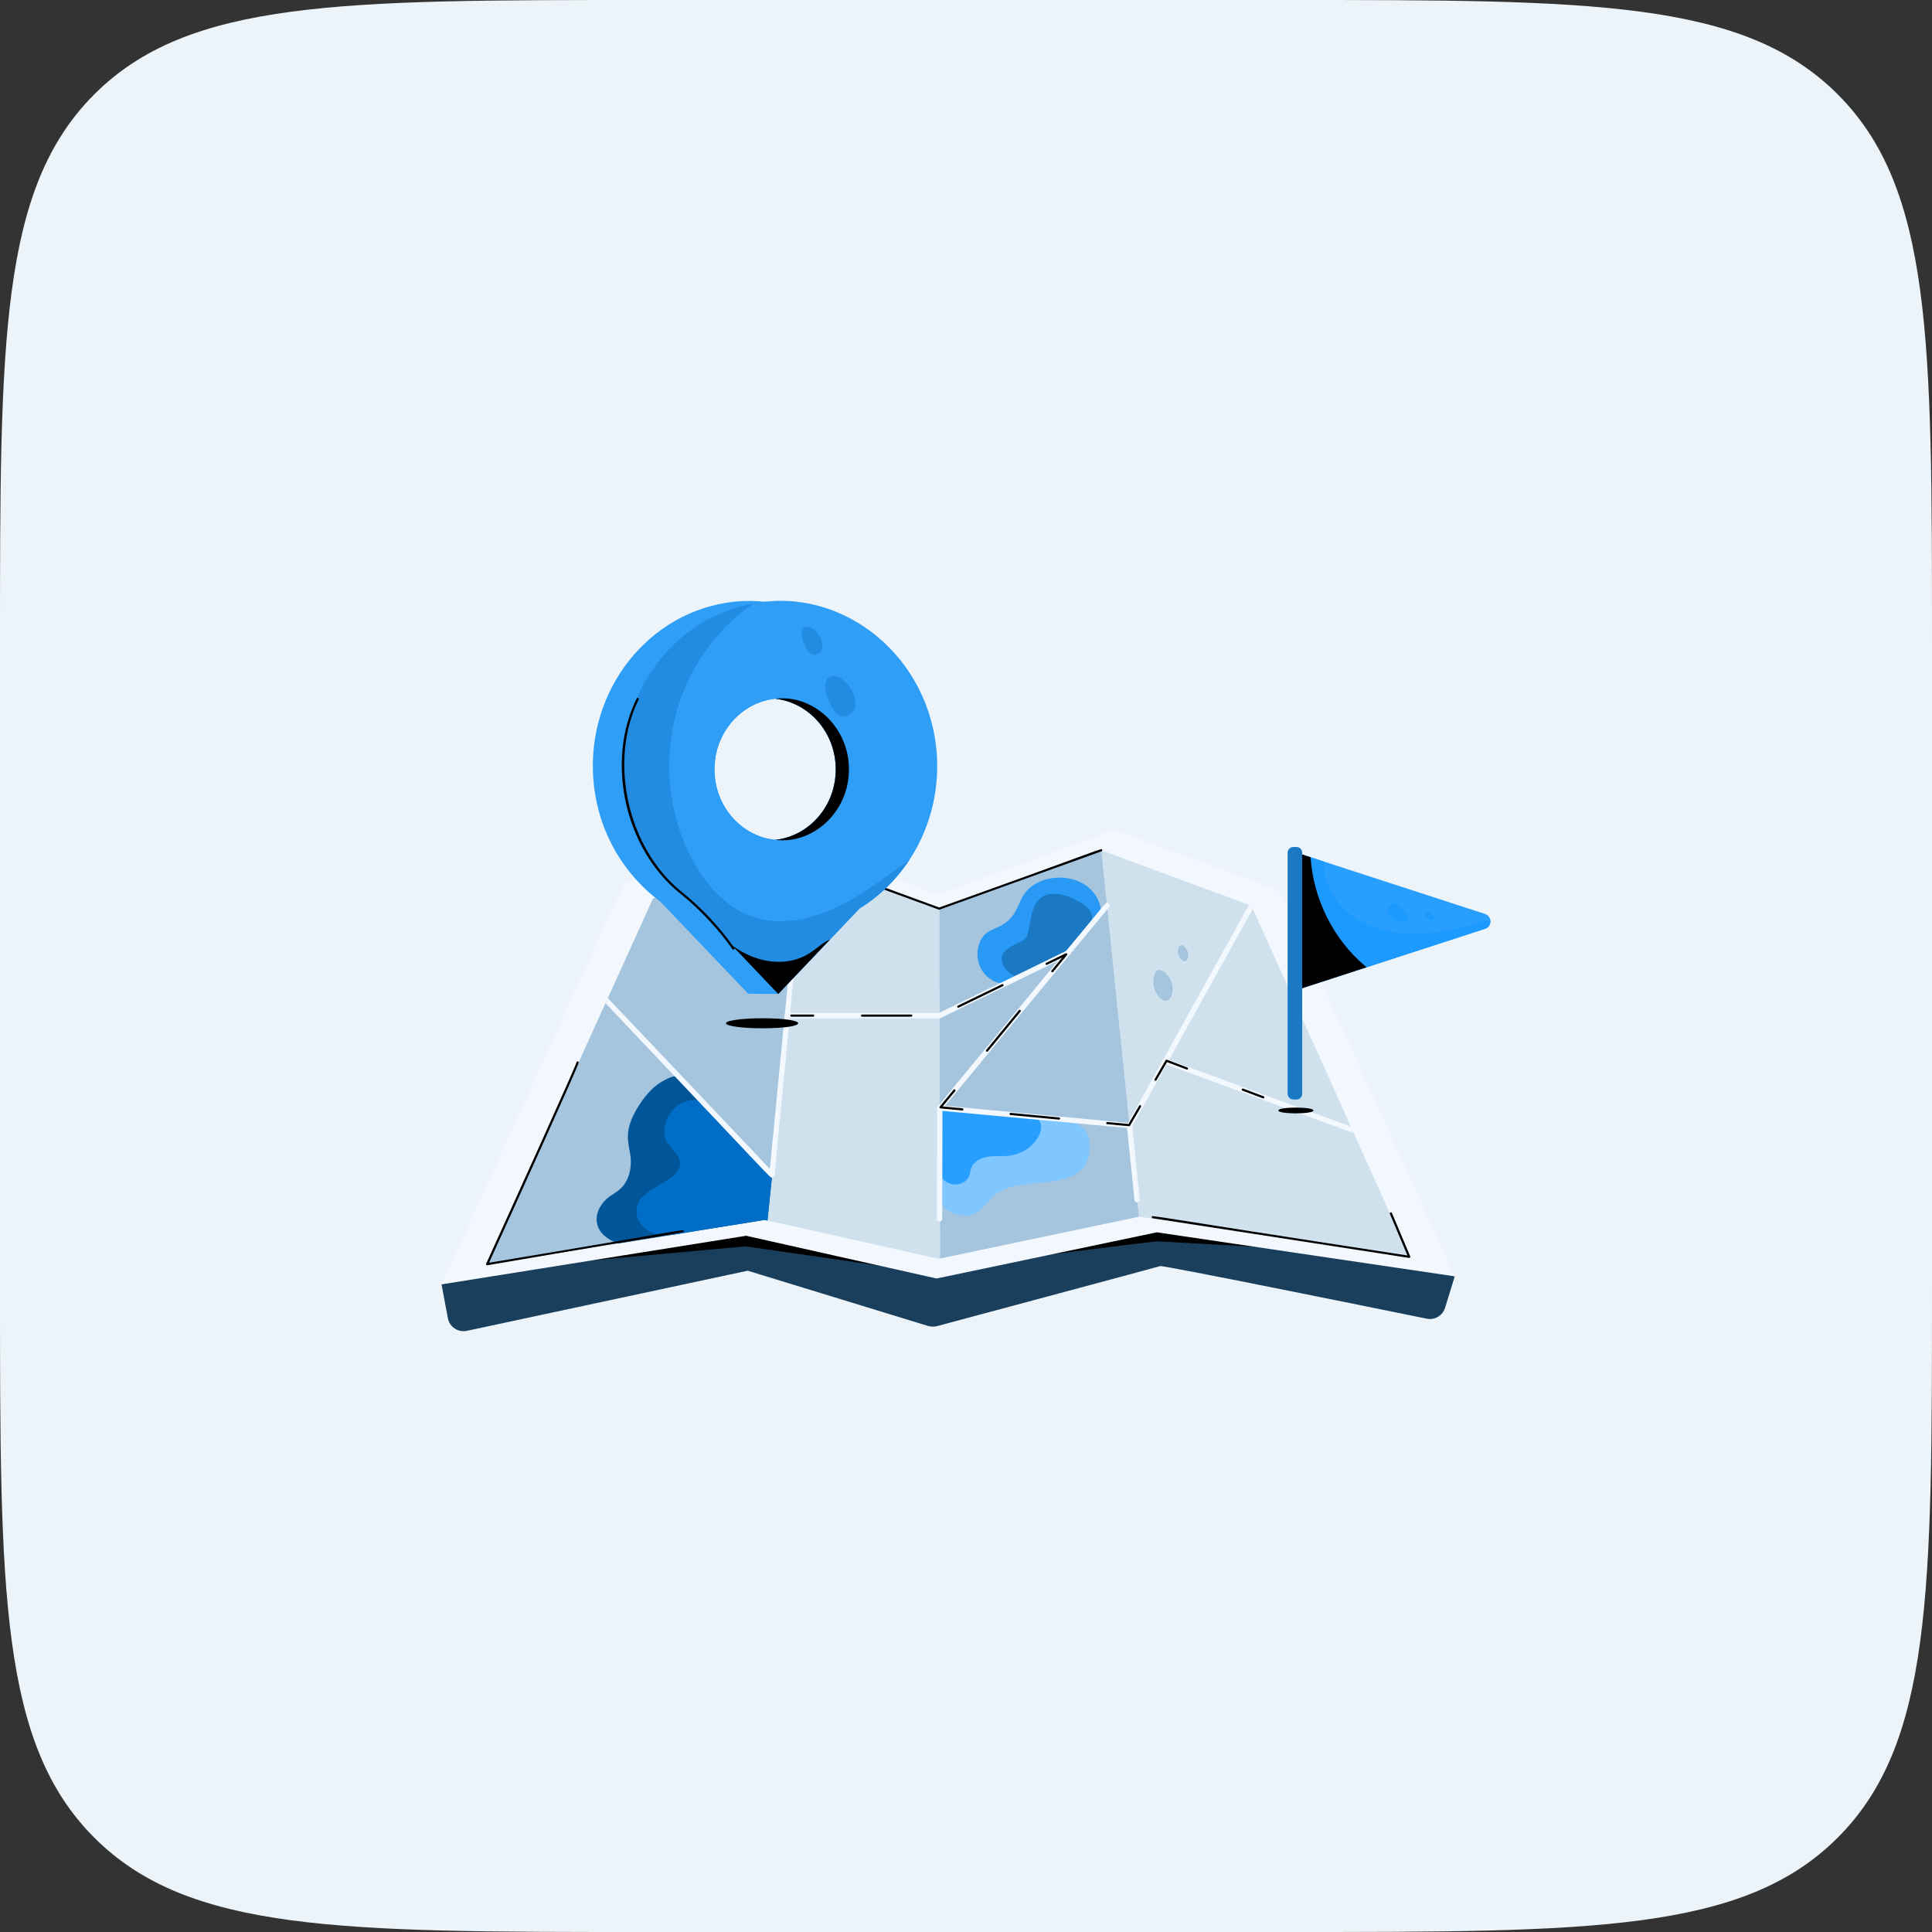 <svg width="60" height="60" viewBox="0 0 60 60" fill="none" xmlns="http://www.w3.org/2000/svg">
<rect x="0" y="0" width="60" height="60" fill="#333333" stroke="none"/>
<path d="M0 20C0 10.572 0 5.858 2.929 2.929C5.858 0 10.572 0 20 0H40C49.428 0 54.142 0 57.071 2.929C60 5.858 60 10.572 60 20V40C60 49.428 60 54.142 57.071 57.071C54.142 60 49.428 60 40 60H20C10.572 60 5.858 60 2.929 57.071C0 54.142 0 49.428 0 40V20Z" fill="#EDF4F9"/>
<path d="M13.714 39.894L13.908 40.935C13.959 41.21 14.227 41.388 14.5 41.33L23.221 39.463L28.809 41.175C28.909 41.205 29.012 41.208 29.112 41.181C30.129 40.908 35.931 39.353 36.029 39.32C36.122 39.289 42.556 40.596 44.309 40.953C44.56 41.004 44.804 40.856 44.879 40.611L45.177 39.643C45.177 39.643 38.504 36.557 38.145 36.557C37.787 36.557 33.517 36.665 33.517 36.665L29.105 36.486C29.105 36.486 24.513 36.701 24.226 36.701C23.939 36.701 20.172 37.167 20.172 37.167C20.172 37.167 17.374 37.992 17.23 37.992C17.087 37.992 15.436 38.566 15.436 38.566L13.714 39.894Z" fill="#193F5D"/>
<path d="M31.247 39.135C31.292 39.12 35.855 38.55 35.915 38.55C35.975 38.55 40.809 38.82 40.809 38.82L33.394 37.694L31.247 39.135Z" fill="black"/>
<path d="M16.96 39.267C17.028 39.267 23.15 38.706 23.15 38.706L27.996 39.403L24.323 37.652H21.246L16.96 39.267Z" fill="black"/>
<path d="M45.178 39.638C44.375 39.519 38.243 38.612 35.931 38.271H35.925C26.362 40.278 38.638 37.701 29.087 39.705C29.018 39.69 22.777 38.289 23.173 38.378L13.716 39.887C16.434 33.896 13.066 41.301 19.374 27.419C19.452 27.398 24.545 26.037 24.466 26.058L29.121 27.776C30.278 27.352 33.233 26.27 34.604 25.768C41.124 28.169 38.999 27.386 39.434 27.547C39.645 27.624 39.816 27.784 39.907 27.989C40.076 28.368 40.327 28.922 40.296 28.854C40.33 28.929 43.958 36.942 45.178 39.638Z" fill="#F2F8FD"/>
<path d="M43.761 39.032C41.623 38.717 35.279 37.772 35.366 37.784C35.296 37.799 29.123 39.095 29.204 39.078H29.197L29.138 39.092C29.07 39.076 23.382 37.801 23.745 37.883C21.592 38.228 15.903 39.139 15.133 39.262L16.315 36.635C16.346 36.567 17.772 33.434 17.682 33.633L18.805 31.156L18.877 30.998L20.283 27.898C24.356 26.803 24.967 26.646 24.927 26.656C24.998 26.682 29.445 28.323 29.164 28.22H29.177C29.247 28.194 34.336 26.33 34.019 26.446L34.163 26.393C34.617 26.561 39.073 28.207 38.788 28.101L38.867 28.128L38.906 28.22V28.226C39.421 29.367 43.032 37.359 43.761 39.032Z" fill="#D0E1EE"/>
<path d="M35.367 37.786C34.843 37.897 28.89 39.146 29.198 39.082C29.192 36.025 29.174 30.359 29.18 28.216C29.249 28.191 34.493 26.273 34.164 26.393L34.201 26.405L35.367 37.786Z" fill="#A5C4DD"/>
<path d="M30.413 29.304C30.548 28.922 30.794 28.9 31.072 28.753C31.581 28.485 31.6 28.067 31.809 27.764C32.307 27.043 33.753 27.056 34.129 28.01C34.23 28.265 34.171 28.39 34.048 28.559C33.889 28.78 33.496 29.32 33.282 29.488C33.102 29.629 31.411 30.575 31.164 30.552C30.587 30.497 30.204 29.894 30.413 29.304Z" fill="#2899F4"/>
<path d="M33.224 29.514C32.943 29.768 32.889 29.731 32.563 29.867C32.198 30.02 31.786 30.378 31.582 30.335C31.484 30.314 31.376 30.24 31.303 30.174C31.131 30.017 31.083 29.8 31.121 29.68C31.186 29.479 31.488 29.344 31.657 29.265C31.832 29.184 31.898 29.127 31.946 28.89C32.011 28.573 32.031 27.993 32.45 27.81C32.572 27.757 32.71 27.753 32.843 27.766C33.105 27.792 33.349 27.904 33.57 28.041C33.682 28.11 33.797 28.185 33.861 28.3C33.981 28.517 33.87 28.798 33.724 28.996C33.654 29.091 33.556 29.171 33.466 29.252C33.374 29.333 33.314 29.432 33.224 29.514Z" fill="#1B78C3"/>
<path d="M30.32 37.661C30.763 37.414 30.701 36.91 31.884 36.77C32.498 36.698 33.439 36.729 33.743 36.099C33.854 35.868 33.875 35.423 33.762 35.199C33.689 35.056 33.555 34.951 33.409 34.885C33.052 34.722 32.005 34.627 31.611 34.605C31.29 34.587 30.967 34.583 30.647 34.545C30.198 34.492 29.747 34.373 29.299 34.44C29.209 34.453 29.169 34.482 29.17 34.618C29.171 35.258 29.173 36.052 29.174 36.692C29.175 36.873 29.133 37.11 29.186 37.283C29.289 37.62 29.901 37.895 30.32 37.661Z" fill="#80C6FF"/>
<path d="M29.147 36.423C29.214 36.585 29.356 36.713 29.523 36.763C29.741 36.829 30.014 36.737 30.098 36.525C30.13 36.445 30.134 36.356 30.163 36.276C30.238 36.069 30.465 35.956 30.682 35.923C30.899 35.891 31.121 35.918 31.339 35.892C31.709 35.847 32.062 35.633 32.244 35.308C32.395 35.035 32.335 34.821 32.207 34.723C32.119 34.656 32.002 34.646 31.892 34.641C31.17 34.609 31.023 34.67 30.266 34.516C29.615 34.384 29.466 34.336 29.289 34.394C29.21 34.419 29.197 34.455 29.192 34.528C29.149 35.217 29.138 35.908 29.159 36.599" fill="#289FFF"/>
<path d="M24.919 26.655C24.913 26.723 24.427 31.78 24.458 31.459L24.451 31.622C24.345 32.537 23.977 36.521 23.983 36.453C23.976 36.46 23.983 36.46 23.983 36.46C23.976 36.529 23.824 37.998 23.834 37.905L23.745 37.885C23.675 37.896 15.053 39.275 15.134 39.263L16.315 36.636C16.346 36.568 17.226 34.641 17.17 34.764C17.201 34.695 18.911 30.921 18.805 31.154L18.88 30.997L20.285 27.896C20.385 27.87 25.218 26.575 24.919 26.655Z" fill="#A5C4DD"/>
<path d="M23.983 36.453C23.976 36.46 23.983 36.46 23.983 36.46C23.976 36.529 23.824 37.998 23.834 37.905L23.745 37.885C23.677 37.896 19.13 38.629 19.199 38.618C18.9 38.516 18.622 38.319 18.547 38.021C18.466 37.702 18.656 37.362 18.921 37.166C19.023 37.091 19.138 37.03 19.233 36.949C19.511 36.718 19.62 36.317 19.586 35.951C19.543 35.524 19.313 35.152 19.844 34.329C20.047 34.01 20.305 33.712 20.644 33.542C21.367 33.166 21.059 33.578 23.983 36.453Z" fill="#01569A"/>
<path d="M23.983 36.453C23.971 36.571 23.825 37.989 23.834 37.905L23.745 37.885L22.666 38.061C21.109 38.299 20.886 38.382 20.563 38.36C19.966 38.309 19.651 37.814 19.803 37.396C19.891 37.166 20.115 37.023 20.325 36.894C20.448 36.82 20.563 36.745 20.685 36.67C20.889 36.548 21.119 36.379 21.119 36.134C21.126 35.836 20.773 35.653 20.665 35.374C20.617 35.245 20.624 35.103 20.651 34.967C20.78 34.337 21.394 34.005 21.879 34.241L21.981 34.356C22.538 34.831 22.945 35.456 23.474 35.971C23.637 36.134 23.82 36.283 23.983 36.453Z" fill="#006EC6"/>
<path d="M15.129 39.294C15.104 39.294 15.089 39.269 15.098 39.246C16.055 37.141 17.874 33.126 17.904 32.994C17.904 32.952 17.972 32.95 17.972 32.999C17.972 33.086 15.875 37.702 15.187 39.216C21.527 38.163 21.221 38.163 21.23 38.231C21.242 38.299 21.533 38.198 15.135 39.293C15.133 39.294 15.131 39.294 15.129 39.294Z" fill="black"/>
<path d="M43.765 39.066C31.47 37.163 37.56 38.106 35.799 37.834C35.78 37.831 35.768 37.813 35.77 37.795C35.783 37.727 35.334 37.709 43.71 38.99L43.164 37.697C43.146 37.654 43.212 37.631 43.227 37.67L43.796 39.019C43.805 39.042 43.789 39.066 43.765 39.066Z" fill="black"/>
<path d="M29.167 28.253C28.412 27.977 26.939 27.439 27.033 27.474C26.991 27.458 27.014 27.395 27.057 27.41L29.167 28.183C34.413 26.309 34.207 26.326 34.23 26.393C34.237 26.411 34.228 26.431 34.21 26.437C33.354 26.745 28.881 28.357 29.167 28.253Z" fill="black"/>
<path d="M36.39 30.899C36.472 30.647 36.368 30.354 36.164 30.19C36.022 30.076 35.91 30.106 35.849 30.279C35.672 30.785 36.234 31.379 36.39 30.899Z" fill="#A5C4DD"/>
<path d="M36.887 29.759C36.93 29.626 36.875 29.472 36.767 29.385C36.603 29.254 36.535 29.533 36.624 29.713C36.681 29.826 36.829 29.937 36.887 29.759Z" fill="#A5C4DD"/>
<path d="M24.54 31.458C24.533 31.526 24.021 36.833 24.054 36.497C24.054 36.523 24.027 36.556 24.001 36.562C23.988 36.569 23.981 36.569 23.975 36.569H23.968C23.9 36.569 24.061 36.694 18.805 31.156L18.877 30.998L23.909 36.3C23.983 35.531 23.641 39.078 24.632 28.811C24.632 28.765 24.671 28.726 24.717 28.732H24.724C24.861 28.771 24.769 28.757 24.54 31.458Z" fill="#F2F8FD"/>
<path d="M38.906 28.22V28.226C38.867 28.297 35.111 35.067 35.149 34.999C35.136 35.025 35.116 35.038 35.083 35.038C33.382 34.881 28.882 34.465 29.184 34.493H29.177C29.151 34.487 29.125 34.467 29.112 34.441C29.105 34.434 29.105 34.421 29.105 34.408C29.105 34.395 29.112 34.382 29.125 34.362C31.947 30.939 33.169 29.457 33.106 29.534C34.345 28.052 34.299 28.065 34.367 28.042C34.457 28.042 34.486 28.124 34.439 28.18C34.128 28.556 33.162 29.72 33.224 29.645L29.348 34.342L35.031 34.874C35.074 34.797 36.17 32.825 36.108 32.936V32.93C36.108 32.93 36.108 32.923 36.114 32.923L38.788 28.101L38.867 28.128L38.906 28.22Z" fill="#F2F8FD"/>
<path d="M29.179 31.623H24.45C24.341 31.623 24.341 31.459 24.45 31.459H29.16L33.122 29.527C33.163 29.508 33.213 29.525 33.232 29.565C33.252 29.606 33.235 29.655 33.194 29.675L29.215 31.615C29.204 31.62 29.191 31.623 29.179 31.623Z" fill="#F2F8FD"/>
<path d="M35.232 37.266L34.996 34.966C34.984 34.861 35.15 34.836 35.159 34.949L35.395 37.249C35.407 37.357 35.242 37.375 35.232 37.266Z" fill="#F2F8FD"/>
<path d="M29.097 37.851L29.105 34.409C29.105 34.301 29.269 34.299 29.269 34.41L29.261 37.852C29.261 37.96 29.097 37.962 29.097 37.851Z" fill="#F2F8FD"/>
<path d="M42.04 35.19C41.972 35.164 35.779 32.895 36.16 33.035C36.114 33.022 36.095 32.982 36.108 32.936V32.93C36.108 32.93 36.108 32.923 36.114 32.923C36.134 32.884 36.174 32.864 36.213 32.884C37.547 33.373 42.233 35.09 41.948 34.986L42.04 35.19Z" fill="#F2F8FD"/>
<path d="M23.074 18.666C20.379 18.793 18.295 21.194 18.416 24.019C18.488 25.676 19.301 27.105 20.5 27.993L23.235 30.86L24.169 30.868L23.991 30.065L25.753 28.213H25.762C27.274 27.274 28.256 25.515 28.167 23.553C28.05 20.873 25.957 18.568 23.074 18.666ZM24.064 26.082C23.01 25.963 22.189 25.033 22.189 23.892C22.189 22.759 23.01 21.82 24.064 21.701C24.072 21.701 24.08 21.701 24.08 21.701C25.134 21.82 25.955 22.759 25.955 23.892C25.955 25.033 25.134 25.963 24.08 26.082C24.08 26.082 24.072 26.082 24.064 26.082Z" fill="#2F9EF7"/>
<path d="M23.404 18.742C21.007 19.165 19.237 21.414 19.349 24.027C19.422 25.684 20.234 27.113 21.433 27.993C21.5 28.064 24.277 30.983 24.169 30.868L26.695 28.213C28.202 27.287 29.182 25.535 29.101 23.562C28.956 20.391 26.163 18.199 23.404 18.742ZM24.064 21.701C24.072 21.701 24.08 21.701 24.08 21.701C25.134 21.82 25.955 22.759 25.955 23.892C25.955 25.033 25.134 25.963 24.08 26.082C24.08 26.082 24.072 26.082 24.064 26.082C23.01 25.963 22.189 25.033 22.189 23.892C22.189 22.759 23.01 21.82 24.064 21.701Z" fill="#2F9EF7"/>
<path d="M28.24 26.708C27.837 27.317 27.314 27.832 26.695 28.213L24.169 30.868C24.104 30.8 21.368 27.925 21.433 27.993C20.234 27.113 19.422 25.684 19.349 24.027C19.237 21.414 21.007 19.165 23.404 18.742C22.366 19.444 21.554 20.509 21.127 21.735C20.111 24.684 21.513 27.733 23.243 28.424C24.185 28.796 25.247 28.56 26.148 28.094C26.888 27.722 27.556 27.19 28.24 26.708Z" fill="#218CE2"/>
<path d="M26.365 23.892C26.365 25.243 25.219 26.231 24.08 26.082C25.134 25.963 25.955 25.033 25.955 23.892C25.955 22.759 25.134 21.82 24.08 21.701C25.215 21.553 26.365 22.544 26.365 23.892Z" fill="black"/>
<path d="M25.778 29.177L24.169 30.868L22.728 29.355C23.58 29.986 24.518 29.994 25.118 29.617C25.345 29.479 25.574 29.248 25.778 29.177Z" fill="black"/>
<path d="M22.749 29.479C22.288 28.825 21.741 28.243 21.125 27.749C19.387 26.354 18.809 23.632 19.774 21.691C19.793 21.651 19.854 21.68 19.835 21.721C18.88 23.657 19.51 26.366 21.168 27.696C21.789 28.194 22.34 28.781 22.805 29.439C22.831 29.477 22.774 29.514 22.749 29.479Z" fill="black"/>
<path d="M26.018 22.186C26.208 22.324 26.483 22.2 26.547 21.986C26.657 21.618 26.27 21.063 25.957 20.994C25.71 20.939 25.597 21.194 25.631 21.402C25.668 21.63 25.829 22.05 26.018 22.186Z" fill="#218CE2"/>
<path d="M25.165 20.29C25.295 20.385 25.485 20.299 25.529 20.153C25.605 19.899 25.338 19.517 25.123 19.469C24.952 19.431 24.875 19.607 24.898 19.75C24.923 19.907 25.034 20.196 25.165 20.29Z" fill="#218CE2"/>
<path d="M25.252 31.574H24.577C24.532 31.574 24.532 31.507 24.577 31.507H25.252C25.297 31.507 25.297 31.574 25.252 31.574Z" fill="black"/>
<path d="M28.298 31.574H26.774C26.729 31.574 26.729 31.507 26.774 31.507H28.298C28.343 31.507 28.343 31.574 28.298 31.574ZM29.761 31.295C29.724 31.295 29.715 31.245 29.746 31.231C30.115 31.052 30.616 30.81 31.118 30.566C31.158 30.546 31.188 30.608 31.147 30.627C30.645 30.871 30.144 31.113 29.775 31.292C29.771 31.294 29.766 31.295 29.761 31.295Z" fill="black"/>
<path d="M32.655 30.14L32.988 29.735L32.518 29.963C32.478 29.982 32.448 29.922 32.489 29.902L33.098 29.606C33.127 29.59 33.163 29.629 33.139 29.658L32.708 30.183C32.678 30.217 32.627 30.174 32.655 30.14Z" fill="black"/>
<path d="M30.627 32.608L31.641 31.374C31.672 31.338 31.722 31.383 31.694 31.417L30.68 32.651C30.65 32.686 30.599 32.643 30.627 32.608Z" fill="black"/>
<path d="M29.884 34.487C29.816 34.48 29.137 34.416 29.205 34.423C29.178 34.42 29.165 34.388 29.182 34.367L29.613 33.843C29.645 33.808 29.693 33.853 29.666 33.886L29.276 34.361L29.887 34.419C29.93 34.423 29.927 34.487 29.884 34.487Z" fill="black"/>
<path d="M32.887 34.771C32.626 34.746 31.299 34.621 31.382 34.629C31.34 34.625 31.34 34.563 31.389 34.561L32.891 34.703C32.933 34.707 32.93 34.771 32.887 34.771Z" fill="black"/>
<path d="M35.065 34.976C34.997 34.97 34.317 34.906 34.385 34.912C34.343 34.909 34.346 34.845 34.389 34.845C34.457 34.851 35.114 34.913 35.046 34.907L35.377 34.339C35.397 34.3 35.458 34.333 35.435 34.373L35.094 34.96C35.088 34.97 35.077 34.976 35.065 34.976Z" fill="black"/>
<path d="M35.887 33.564C35.881 33.564 35.875 33.563 35.87 33.559C35.854 33.55 35.849 33.529 35.858 33.513L36.199 32.926C36.207 32.912 36.224 32.907 36.24 32.912L36.875 33.152C36.917 33.167 36.894 33.23 36.851 33.215L36.243 32.985L35.916 33.547C35.91 33.558 35.899 33.564 35.887 33.564Z" fill="black"/>
<path d="M39.231 34.113C39.105 34.066 38.514 33.845 38.585 33.871C38.543 33.856 38.566 33.792 38.609 33.807L39.243 34.047C39.279 34.06 39.269 34.113 39.231 34.113Z" fill="black"/>
<path d="M46.122 28.843L40.252 30.751V26.476C40.322 26.498 46.508 28.51 46.122 28.384C46.342 28.463 46.339 28.772 46.122 28.843Z" fill="#289FFF"/>
<path d="M46.12 28.845C46.051 28.868 39.868 30.875 40.254 30.75V26.476C40.322 26.498 41.182 26.778 41.114 26.756C41.085 27.965 42.25 29.167 44.343 28.977C44.997 28.924 45.641 28.745 46.279 28.566C46.305 28.676 46.247 28.803 46.12 28.845Z" fill="#1C9AFF"/>
<path d="M42.443 30.038L40.254 30.75V26.476L40.702 26.624C40.787 27.922 41.409 29.172 42.401 30.006C42.417 30.016 42.428 30.027 42.443 30.038Z" fill="black"/>
<path d="M40.261 34.147H40.168C40.069 34.147 39.988 34.067 39.988 33.967V26.483C39.988 26.384 40.069 26.304 40.168 26.304H40.261C40.361 26.304 40.441 26.384 40.441 26.483V33.967C40.441 34.067 40.361 34.147 40.261 34.147Z" fill="#1B78C3"/>
<path d="M40.79 34.487C40.79 34.606 39.7 34.606 39.7 34.487C39.7 34.367 40.79 34.367 40.79 34.487Z" fill="black"/>
<path d="M23.668 31.934C23.048 31.934 22.545 31.865 22.545 31.779C22.545 31.693 23.048 31.623 23.668 31.623C25.161 31.623 25.163 31.934 23.668 31.934Z" fill="black"/>
<path d="M43.685 28.612C43.732 28.567 43.721 28.488 43.697 28.427C43.642 28.289 43.538 28.172 43.408 28.101C43.119 27.944 43.034 28.25 43.132 28.404C43.21 28.526 43.575 28.718 43.685 28.612Z" fill="#1C9AFF"/>
<path d="M44.519 28.565C44.542 28.544 44.537 28.506 44.525 28.476C44.499 28.41 44.449 28.353 44.386 28.319C44.248 28.244 44.205 28.39 44.253 28.465C44.291 28.524 44.466 28.617 44.519 28.565Z" fill="#1C9AFF"/>
</svg>
